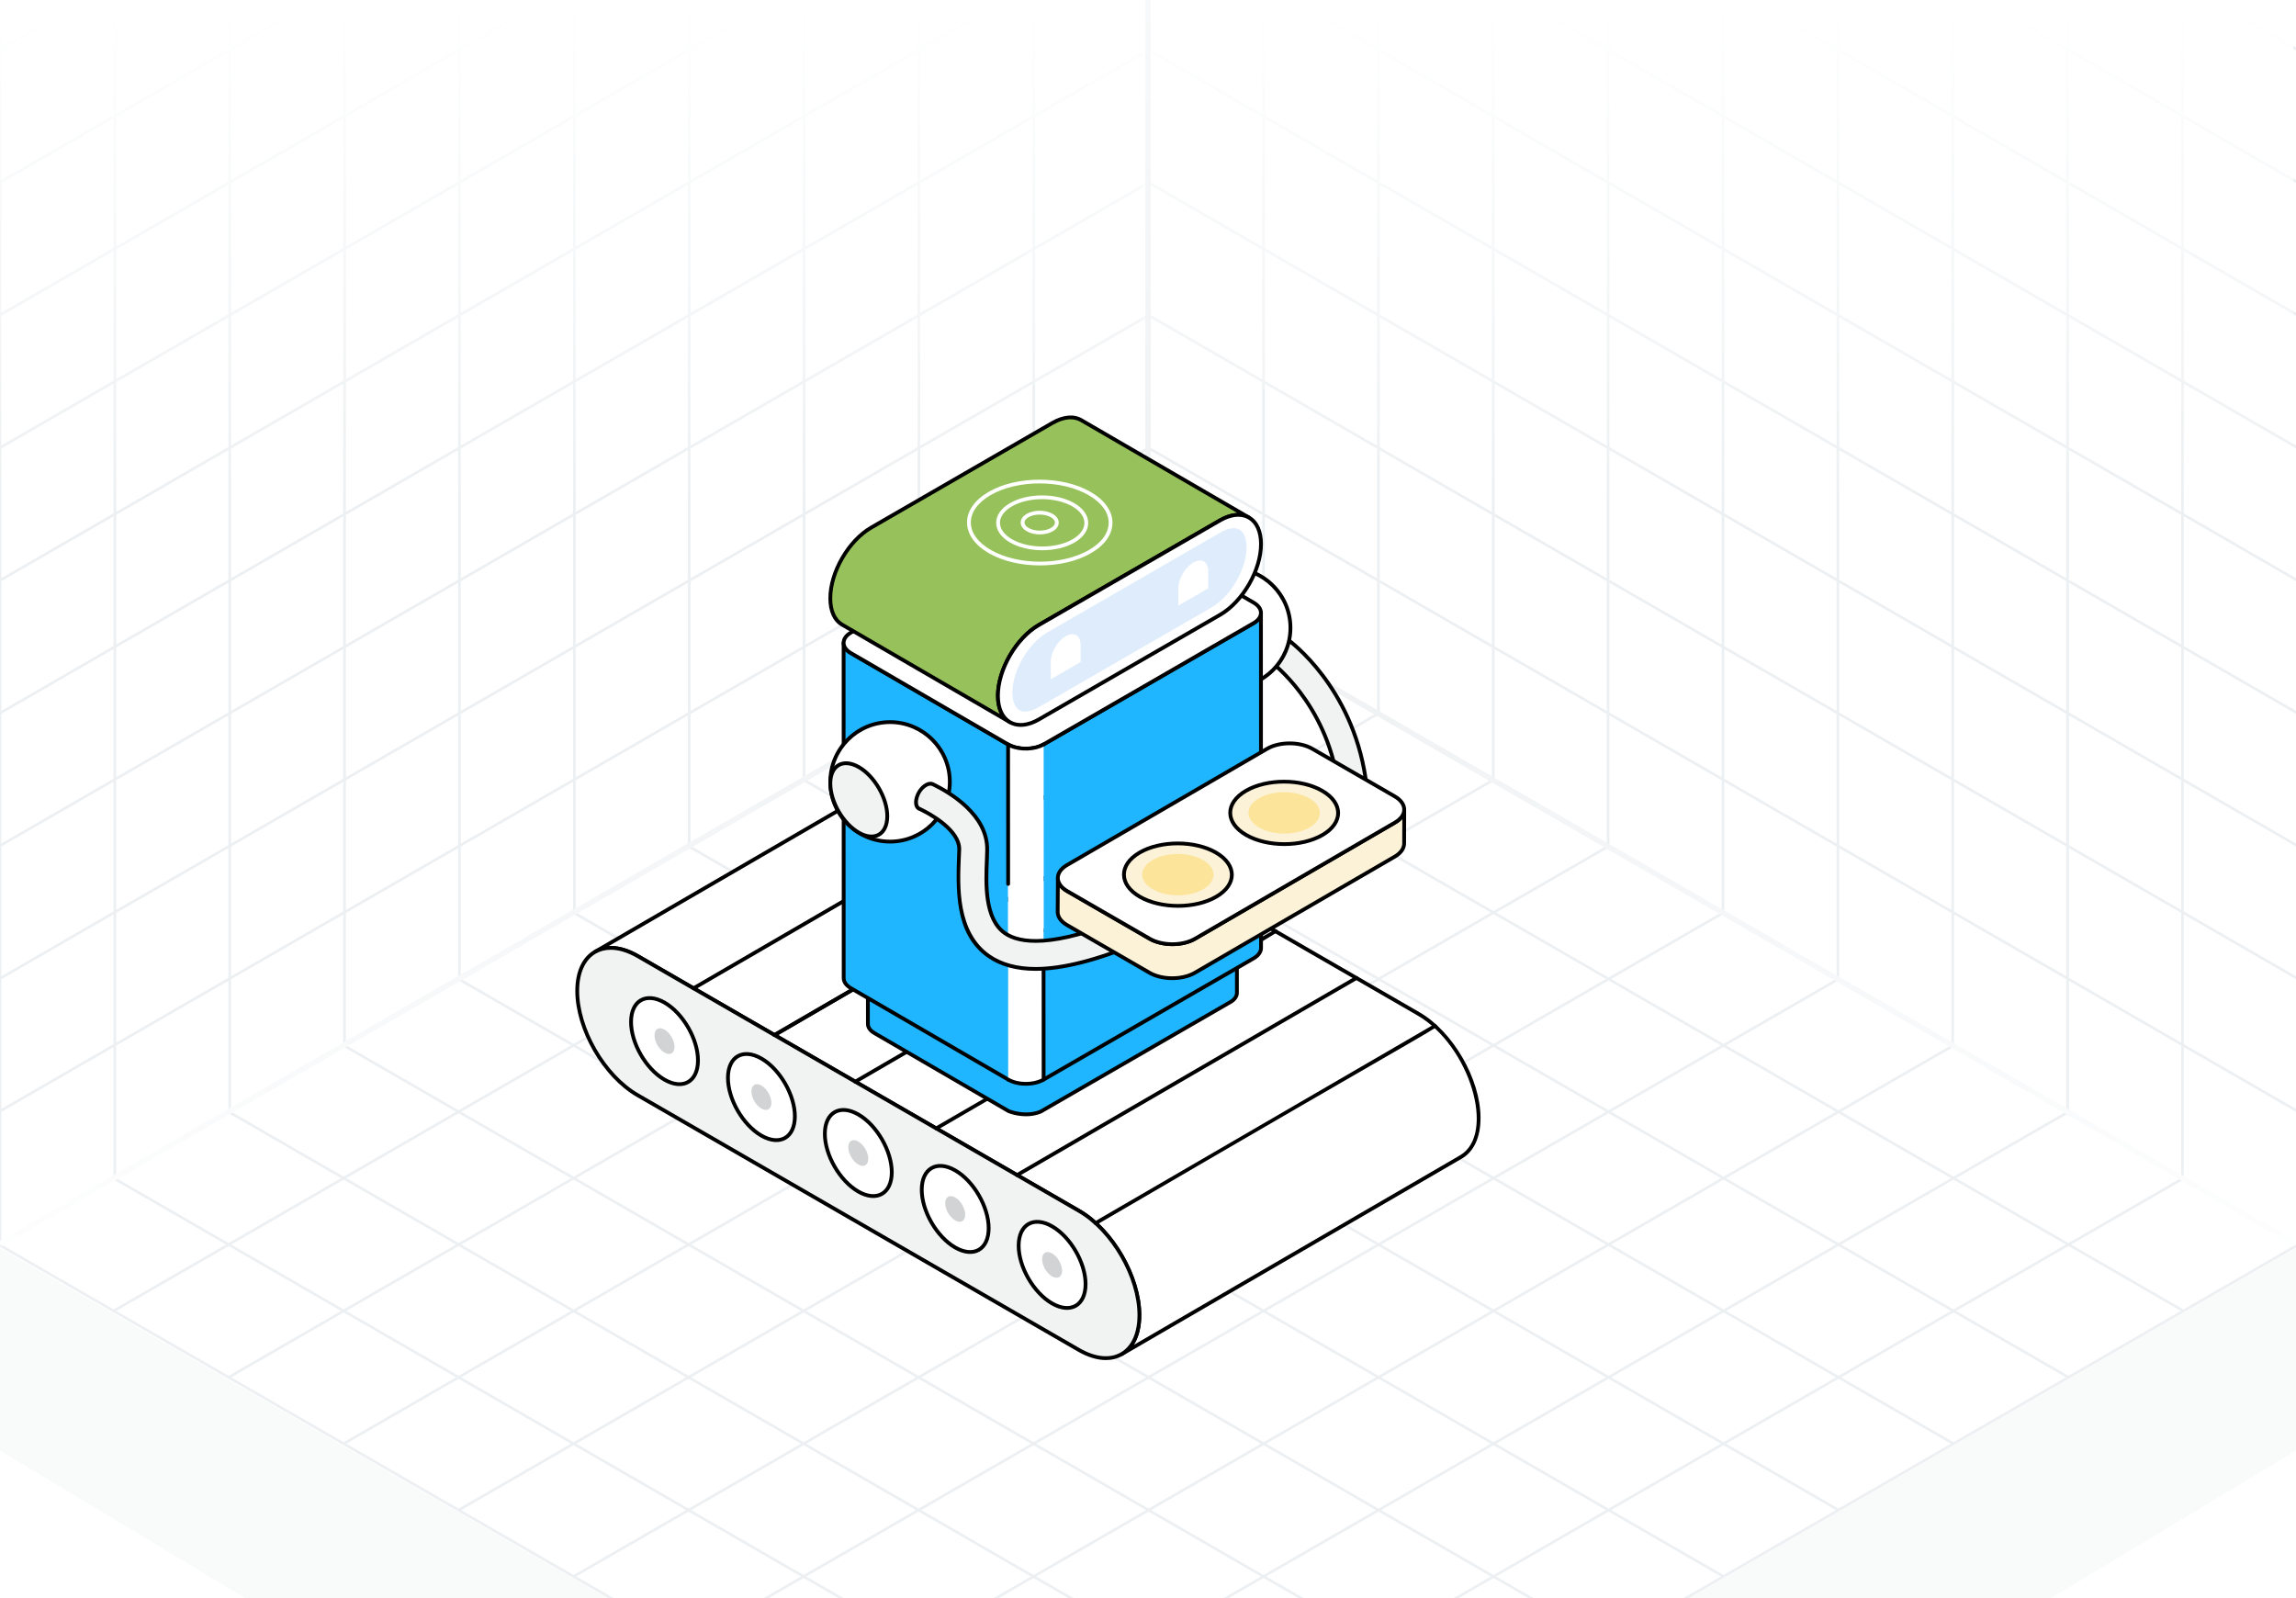 <svg width="431" height="300" viewBox="0 0 431 300" fill="none" xmlns="http://www.w3.org/2000/svg">
<rect x="0" y="0" width="431" height="300" fill="#808080" stroke="none"/>
<g clip-path="url(#clip0_1919_1196)">
<rect width="431" height="300" fill="white"/>
<path d="M237.193 121.463L21.336 246.088M258.779 133.925L42.922 258.55M280.365 146.388L64.507 271.013M301.95 158.85L86.093 283.475M323.536 171.313L107.679 295.938M345.122 183.775L129.265 308.4M366.707 196.238L150.85 320.863M388.293 208.7L172.436 333.325M409.879 221.163L194.022 345.788M194.022 121.463L409.879 246.088M172.436 133.925L388.293 258.55M150.85 146.388L366.707 271.013M129.265 158.85L345.122 283.475M107.679 171.313L323.536 295.938M86.093 183.775L301.95 308.4M64.507 196.238L280.365 320.863M42.922 208.7L258.779 333.325M21.336 221.163L237.193 345.788M215.607 109L-0.25 233.625L215.607 358.25L431.464 233.625L215.607 109Z" stroke="#EDF0F2" stroke-width="0.5"/>
<path d="M237.188 -127.631V121.452M258.75 -115.182V133.902M280.313 -102.732V146.351M301.876 -90.283V158.8M323.438 -77.834V171.249M345.001 -65.385V183.698M366.564 -52.936V196.148M388.126 -40.486V208.597M409.689 -28.037V221.046M215.625 -115.172L431.251 9.32M215.625 -90.263L431.251 34.229M215.625 -65.355L431.251 59.137M215.625 -40.447L431.251 84.045M215.625 -15.538L431.251 108.954M215.625 9.37L431.251 133.862M215.625 34.278L431.251 158.77M215.625 59.187L431.251 183.679M215.625 84.095L431.251 208.587M215.625 -140.08V109.003L431.251 233.495V-15.588L215.625 -140.08Z" stroke="#EDF0F2" stroke-width="0.5"/>
<path d="M194.062 -127.631V121.452M172.5 -115.182V133.902M150.937 -102.732V146.351M129.374 -90.283V158.8M107.812 -77.834V171.249M86.249 -65.385V183.698M64.686 -52.936V196.148M43.124 -40.486V208.597M21.561 -28.037V221.046M215.625 -115.172L-0.001 9.32M215.625 -90.263L-0.001 34.229M215.625 -65.355L-0.001 59.137M215.625 -40.447L-0.001 84.045M215.625 -15.538L-0.001 108.954M215.625 9.37L-0.001 133.862M215.625 34.278L-0.001 158.77M215.625 59.187L-0.001 183.679M215.625 84.095L-0.001 208.587M215.625 -140.08V109.003L-0.001 233.495V-15.588L215.625 -140.08Z" stroke="#EDF0F2" stroke-width="0.5"/>
<path d="M215.5 0L-0.5 0V184.5L215.5 60L215.5 0Z" fill="url(#paint0_linear_1919_1196)"/>
<path d="M214.5 0L430.5 0V184.5L214.5 60L214.5 0Z" fill="url(#paint1_linear_1919_1196)"/>
<path d="M215.5 402L431.5 272V234L215.5 358.5L215.5 402Z" fill="#F9FAFA"/>
<path d="M215.5 402L-0.5 272V234L215.5 358.5L215.5 402Z" fill="#F9FAFA"/>
<path d="M0 233.5L215.5 109M215.5 109L431 233.5M215.5 109V0" stroke="url(#paint2_radial_1919_1196)"/>
<path d="M111.666 178.695C113.726 177.502 116.582 177.665 119.744 179.49L202.563 227.316C208.835 230.93 213.895 239.695 213.877 246.906C213.877 250.484 212.612 252.996 210.569 254.189L274.256 217.177C276.298 215.985 277.563 213.473 277.563 209.894C277.581 202.683 272.521 193.918 266.25 190.304L183.431 142.478C180.268 140.653 177.413 140.49 175.352 141.701L111.666 178.695Z" fill="white"/>
<path d="M210.57 254.545C210.448 254.545 210.329 254.481 210.263 254.368C210.163 254.199 210.221 253.98 210.391 253.881H210.391L210.394 253.88C212.411 252.701 213.521 250.225 213.521 246.907C213.539 239.822 208.544 231.173 202.386 227.624L119.568 179.799C116.632 178.104 113.89 177.823 111.849 179.001L111.846 179.002C111.846 179.002 111.846 179.003 111.845 179.003C111.677 179.098 111.457 179.044 111.359 178.873C111.26 178.703 111.318 178.486 111.488 178.387L111.489 178.386C111.49 178.386 111.491 178.384 111.492 178.384L175.175 141.395C177.439 140.059 180.436 140.34 183.61 142.169L266.429 189.996C272.784 193.659 277.938 202.586 277.92 209.896C277.92 213.477 276.683 216.173 274.436 217.484L210.749 254.496C210.693 254.53 210.631 254.545 210.57 254.545ZM114.646 177.571C116.273 177.571 118.068 178.112 119.924 179.181L202.742 227.007C209.097 230.67 214.251 239.597 214.233 246.908C214.233 249.142 213.752 251.032 212.845 252.456L274.078 216.869C280.869 212.905 275.91 196.284 266.073 190.613L183.254 142.787C180.311 141.087 177.57 140.812 175.534 142.009L114.295 177.579C114.411 177.574 114.528 177.571 114.646 177.571Z" fill="black"/>
<path d="M119.744 179.495C113.479 175.878 108.374 178.774 108.354 185.973C108.333 193.186 113.405 201.958 119.67 205.575L202.491 253.392C208.757 257.009 213.862 254.113 213.882 246.9C213.903 239.701 208.831 230.929 202.565 227.312L119.744 179.495Z" fill="#F1F2F2"/>
<path d="M207.59 255.31C205.964 255.31 204.169 254.769 202.316 253.7L119.495 205.883C113.135 202.212 107.979 193.279 108 185.972C108.01 182.374 109.255 179.679 111.506 178.384C113.776 177.078 116.766 177.363 119.924 179.186L202.746 227.003C209.105 230.675 214.261 239.601 214.241 246.902C214.231 250.507 212.984 253.206 210.731 254.502C209.794 255.042 208.734 255.31 207.59 255.31ZM114.651 178.289C113.629 178.289 112.688 178.524 111.861 179.001C109.84 180.164 108.721 182.641 108.712 185.974C108.692 193.053 113.688 201.708 119.851 205.266L202.672 253.082C205.6 254.772 208.337 255.059 210.376 253.885C212.4 252.721 213.519 250.24 213.529 246.899C213.548 239.827 208.551 231.178 202.39 227.621L119.568 179.804C117.826 178.797 116.151 178.289 114.651 178.289Z" fill="black"/>
<path d="M130.192 185.878C130.07 185.878 129.95 185.814 129.884 185.701C129.785 185.53 129.843 185.313 130.014 185.214L193.708 148.209C193.876 148.109 194.095 148.167 194.195 148.337C194.293 148.508 194.236 148.725 194.065 148.824L130.371 185.829C130.315 185.862 130.253 185.878 130.192 185.878Z" fill="black"/>
<path d="M145.386 194.653C145.263 194.653 145.144 194.589 145.078 194.477C144.979 194.305 145.036 194.089 145.207 193.99L208.901 156.985C209.069 156.884 209.289 156.943 209.388 157.113C209.487 157.284 209.429 157.501 209.259 157.599L145.564 194.605C145.508 194.638 145.447 194.653 145.386 194.653Z" fill="black"/>
<path d="M160.55 203.41C160.427 203.41 160.308 203.346 160.242 203.234C160.143 203.063 160.201 202.846 160.371 202.747L224.081 165.74C224.249 165.64 224.469 165.699 224.568 165.868C224.667 166.039 224.609 166.256 224.439 166.355L160.728 203.362C160.672 203.395 160.611 203.41 160.55 203.41Z" fill="black"/>
<path d="M175.739 212.185C175.617 212.185 175.497 212.121 175.431 212.009C175.332 211.838 175.39 211.621 175.56 211.522C243.23 172.411 239.404 174.037 239.757 174.645C240.102 175.241 243.472 172.705 175.918 212.137C175.861 212.17 175.8 212.185 175.739 212.185Z" fill="black"/>
<path d="M190.921 220.943C190.798 220.943 190.679 220.879 190.613 220.766C190.514 220.595 190.572 220.378 190.742 220.279L254.453 183.274C254.621 183.173 254.84 183.233 254.94 183.402C255.039 183.573 254.981 183.79 254.81 183.889L191.099 220.894C191.043 220.927 190.982 220.943 190.921 220.943Z" fill="black"/>
<path d="M205.667 229.966C205.544 229.966 205.425 229.902 205.359 229.789C205.26 229.618 205.318 229.401 205.488 229.302L269.198 192.297C269.366 192.197 269.586 192.255 269.685 192.425C270.03 193.022 273.4 190.486 205.846 229.917C205.789 229.95 205.728 229.966 205.667 229.966Z" fill="black"/>
<path d="M145.386 194.653C145.263 194.653 145.144 194.589 145.078 194.477C144.979 194.305 145.036 194.089 145.207 193.99L208.901 156.985C209.069 156.884 209.289 156.943 209.388 157.113C209.487 157.284 209.429 157.501 209.259 157.599L145.564 194.605C145.508 194.638 145.447 194.653 145.386 194.653Z" fill="black"/>
<path d="M197.517 230.22C194.048 228.218 191.226 229.826 191.215 233.825C191.204 237.81 194.007 242.667 197.476 244.669C200.945 246.672 203.767 245.064 203.778 241.078C203.789 237.079 200.986 232.223 197.517 230.22Z" fill="white"/>
<path d="M197.301 244.977C193.739 242.92 190.85 237.916 190.861 233.822C190.874 229.553 193.98 227.767 197.698 229.911C201.259 231.968 204.148 236.978 204.137 241.078C204.125 245.322 201.024 247.127 197.301 244.977ZM191.573 233.825C191.562 237.691 194.292 242.417 197.657 244.36C200.885 246.227 203.415 244.791 203.425 241.075C203.435 237.203 200.706 232.472 197.342 230.529C194.089 228.648 191.585 230.128 191.573 233.825Z" fill="black"/>
<path d="M197.502 235.287C196.466 234.688 195.623 235.169 195.619 236.363C195.616 237.554 196.453 239.005 197.49 239.603C198.526 240.201 199.369 239.721 199.372 238.53C199.376 237.336 198.538 235.885 197.502 235.287Z" fill="#D1D3D4"/>
<path d="M179.328 219.719C175.859 217.716 173.037 219.324 173.025 223.323C173.014 227.308 175.818 232.165 179.287 234.167C182.755 236.17 185.577 234.562 185.589 230.576C185.6 226.577 182.796 221.721 179.328 219.719Z" fill="white"/>
<path d="M179.111 234.476C175.549 232.419 172.661 227.415 172.672 223.32C172.683 219.091 175.759 217.249 179.508 219.41C183.071 221.467 185.958 226.476 185.947 230.577C185.935 234.805 182.849 236.634 179.111 234.476ZM173.384 223.323C173.373 227.189 176.102 231.915 179.467 233.858C182.694 235.722 185.224 234.293 185.235 230.575C185.246 226.701 182.518 221.97 179.152 220.027C175.933 218.166 173.394 219.585 173.384 223.323Z" fill="black"/>
<path d="M161.142 209.219C157.673 207.216 154.851 208.824 154.84 212.823C154.829 216.808 157.632 221.665 161.101 223.667C164.57 225.67 167.392 224.062 167.403 220.076C167.414 216.077 164.611 211.221 161.142 209.219Z" fill="white"/>
<path d="M160.922 223.975C157.36 221.918 154.471 216.914 154.482 212.821C154.495 208.557 157.593 206.763 161.319 208.909C164.88 210.966 167.769 215.975 167.758 220.076C167.746 224.304 164.66 226.133 160.922 223.975ZM155.194 212.824C155.183 216.689 157.913 221.414 161.278 223.357C164.505 225.222 167.036 223.792 167.046 220.074C167.056 216.2 164.328 211.469 160.963 209.526C157.702 207.641 155.206 209.133 155.194 212.824Z" fill="black"/>
<path d="M142.951 198.717C139.482 196.714 136.66 198.322 136.648 202.321C136.637 206.306 139.441 211.163 142.91 213.165C146.378 215.168 149.2 213.56 149.212 209.574C149.223 205.575 146.419 200.719 142.951 198.717Z" fill="white"/>
<path d="M142.732 213.477C139.17 211.42 136.282 206.416 136.293 202.321C136.305 198.051 139.412 196.265 143.129 198.409C146.692 200.466 149.58 205.476 149.568 209.577C149.556 213.817 146.465 215.627 142.732 213.477ZM137.005 202.324C136.994 206.19 139.723 210.916 143.088 212.859C146.315 214.725 148.846 213.291 148.856 209.574C148.867 205.701 146.139 200.969 142.773 199.027C139.507 197.138 137.015 198.641 137.005 202.324Z" fill="black"/>
<path d="M124.763 188.215C121.294 186.212 118.472 187.82 118.461 191.819C118.45 195.804 121.253 200.661 124.722 202.663C128.191 204.666 131.013 203.058 131.024 199.072C131.035 195.073 128.232 190.217 124.763 188.215Z" fill="white"/>
<path d="M124.543 202.973C120.981 200.916 118.092 195.912 118.104 191.818C118.116 187.549 121.223 185.763 124.94 187.907C128.502 189.964 131.39 194.974 131.379 199.075C131.367 203.328 128.259 205.119 124.543 202.973ZM118.816 191.821C118.805 195.687 121.534 200.413 124.899 202.356C128.105 204.208 130.657 202.813 130.667 199.072C130.677 195.199 127.949 190.466 124.584 188.525C121.388 186.677 118.827 188.058 118.816 191.821Z" fill="black"/>
<path d="M179.312 224.785C178.276 224.186 177.433 224.667 177.43 225.861C177.426 227.052 178.264 228.503 179.3 229.101C180.337 229.7 181.18 229.219 181.183 228.028C181.186 226.834 180.349 225.383 179.312 224.785Z" fill="#D1D3D4"/>
<path d="M161.121 214.285C160.085 213.686 159.242 214.167 159.238 215.361C159.235 216.552 160.073 218.003 161.109 218.601C162.145 219.2 162.988 218.719 162.992 217.528C162.995 216.334 162.157 214.883 161.121 214.285Z" fill="#D1D3D4"/>
<path d="M142.936 203.783C141.899 203.184 141.056 203.665 141.053 204.859C141.049 206.05 141.887 207.501 142.923 208.099C143.96 208.698 144.803 208.217 144.806 207.026C144.809 205.832 143.972 204.381 142.936 203.783Z" fill="#D1D3D4"/>
<path d="M124.748 193.281C123.712 192.682 122.869 193.163 122.865 194.357C122.862 195.548 123.7 196.999 124.736 197.597C125.772 198.196 126.615 197.715 126.619 196.524C126.622 195.33 125.784 193.879 124.748 193.281Z" fill="#D1D3D4"/>
<path d="M253.738 149.102C252.459 149.102 251.337 148.168 251.142 146.864C248.891 131.852 238.775 124.41 238.673 124.336C237.495 123.489 237.228 121.847 238.076 120.668C238.925 119.494 240.568 119.222 241.744 120.072C242.234 120.425 253.765 128.905 256.34 146.083C256.556 147.519 255.566 148.857 254.131 149.073C253.999 149.093 253.868 149.102 253.738 149.102Z" fill="#F1F2F2"/>
<path d="M253.737 149.456C252.273 149.456 251.006 148.364 250.789 146.915C248.571 132.122 238.564 124.696 238.463 124.623C237.817 124.158 237.39 123.47 237.262 122.683C237.134 121.895 237.32 121.105 237.786 120.459C238.752 119.124 240.62 118.822 241.952 119.781C242.446 120.136 254.09 128.673 256.692 146.029C256.936 147.656 255.811 149.179 254.183 149.424C254.032 149.446 253.884 149.456 253.737 149.456ZM240.212 119.932C239.506 119.932 238.808 120.26 238.364 120.874C238.01 121.367 237.868 121.969 237.965 122.568C238.062 123.166 238.387 123.692 238.88 124.045C238.984 124.122 249.23 131.715 251.493 146.809C251.675 148.023 252.825 148.902 254.079 148.72C255.317 148.534 256.174 147.374 255.988 146.135C253.43 129.072 242.02 120.708 241.536 120.36C241.136 120.071 240.672 119.932 240.212 119.932Z" fill="black"/>
<path d="M231.02 129.078C237.215 129.078 242.238 124.055 242.238 117.86C242.238 111.665 237.215 106.643 231.02 106.643C224.825 106.643 219.803 111.665 219.803 117.86C219.803 124.055 224.825 129.078 231.02 129.078Z" fill="white"/>
<path d="M231.02 129.435C224.639 129.435 219.447 124.243 219.447 117.861C219.447 111.479 224.639 106.287 231.02 106.287C237.403 106.287 242.594 111.479 242.594 117.861C242.594 124.243 237.403 129.435 231.02 129.435ZM231.02 106.999C225.032 106.999 220.159 111.872 220.159 117.861C220.159 123.85 225.032 128.723 231.02 128.723C237.01 128.723 241.882 123.85 241.882 117.861C241.882 111.872 237.01 106.999 231.02 106.999Z" fill="black"/>
<path d="M225.174 115.101C222.215 113.393 219.814 114.761 219.805 118.149C219.795 121.548 222.18 125.68 225.139 127.388C228.087 129.09 230.488 127.722 230.497 124.322C230.507 120.934 228.122 116.803 225.174 115.101Z" fill="#F1F2F2"/>
<path d="M227.533 128.48C226.736 128.48 225.861 128.217 224.961 127.699C221.912 125.938 219.439 121.654 219.449 118.15C219.454 116.386 220.074 115.059 221.193 114.415C222.325 113.765 223.801 113.901 225.352 114.795C228.395 116.553 230.863 120.828 230.853 124.326C230.849 126.096 230.228 127.429 229.105 128.075C228.634 128.345 228.104 128.48 227.533 128.48ZM222.77 114.723C222.32 114.723 221.909 114.824 221.549 115.032C220.658 115.545 220.165 116.653 220.161 118.153C220.152 121.429 222.464 125.434 225.317 127.081C226.632 127.842 227.852 127.975 228.75 127.458C229.643 126.943 230.137 125.831 230.141 124.323C230.151 121.054 227.842 117.057 224.995 115.413C224.202 114.954 223.443 114.723 222.77 114.723Z" fill="black"/>
<path d="M195.328 174.643V175.998L195.327 174.643L162.916 180.566L162.92 192.212C162.92 192.84 163.328 193.468 164.16 193.944L189.334 208.582C189.334 208.582 192.45 209.874 195.328 208.684L230.933 188.122C231.782 187.646 232.19 187.001 232.19 186.373L232.186 174.643L195.328 174.643Z" fill="#1FB6FF"/>
<path d="M192.616 209.54C190.749 209.54 189.29 208.947 189.2 208.91L163.984 194.251C163.071 193.73 162.567 193.004 162.567 192.211L162.562 180.566C162.562 180.394 162.686 180.246 162.855 180.216L195.265 174.293C195.288 174.288 195.3 174.297 195.331 174.287H232.188C232.385 174.287 232.544 174.447 232.544 174.643L232.549 186.373C232.549 187.17 232.024 187.921 231.11 188.432L195.509 208.992C194.522 209.401 193.521 209.54 192.616 209.54ZM189.515 208.274C189.524 208.274 192.502 209.468 195.194 208.354L230.758 187.814C231.445 187.43 231.837 186.904 231.837 186.373L231.832 174.999H195.687V175.999C195.687 176.195 195.528 176.355 195.331 176.355C195.135 176.355 194.975 176.197 194.975 175.999L194.974 175.07L163.275 180.863L163.279 192.211C163.279 192.738 163.656 193.244 164.339 193.635L189.515 208.274Z" fill="black"/>
<path d="M195.448 154.35V188.075L195.432 154.35H195.448Z" fill="#F1F2F2"/>
<path d="M158.363 120.568L158.379 183.482C158.379 184.178 158.833 184.868 159.741 185.392L189.263 202.545L189.239 139.632L159.726 122.479C158.817 121.954 158.363 121.257 158.363 120.568Z" fill="#1FB6FF"/>
<path d="M195.904 202.657L235.33 179.894C236.254 179.362 236.716 178.657 236.716 177.96L236.701 115.047C236.701 115.744 236.239 116.448 235.315 116.981L195.881 139.744" fill="#1FB6FF"/>
<path d="M195.905 203.014C195.783 203.014 195.662 202.95 195.597 202.836C195.498 202.666 195.557 202.448 195.727 202.349L235.154 179.587C235.921 179.144 236.361 178.552 236.361 177.961L236.346 116.638C236.113 116.878 235.827 117.097 235.494 117.291L196.059 140.053C195.888 140.149 195.671 140.092 195.573 139.922C195.475 139.753 195.533 139.534 195.703 139.436L235.138 116.673C235.905 116.231 236.345 115.638 236.345 115.047C236.345 114.851 236.505 114.691 236.701 114.691C236.898 114.691 237.057 114.851 237.057 115.047L237.074 177.961C237.074 178.813 236.503 179.631 235.51 180.204L196.083 202.967C196.027 202.999 195.966 203.014 195.905 203.014Z" fill="black"/>
<path d="M189.26 203.015C189.198 203.015 189.137 202.999 189.081 202.966L159.559 185.814C158.566 185.241 158.019 184.452 158.019 183.596L158.004 120.682C158.004 120.486 158.163 120.326 158.36 120.326C158.557 120.326 158.716 120.486 158.716 120.682C158.716 121.266 159.148 121.85 159.9 122.284L189.415 139.438C189.585 139.537 189.643 139.754 189.544 139.925C189.445 140.093 189.226 140.151 189.057 140.053L159.543 122.9C159.221 122.714 158.943 122.501 158.717 122.269L158.731 183.596C158.731 184.188 159.152 184.757 159.916 185.198L189.438 202.351C189.609 202.45 189.666 202.667 189.568 202.838C189.502 202.951 189.382 203.015 189.26 203.015Z" fill="black"/>
<path d="M159.744 118.742C157.904 119.804 157.894 121.53 159.722 122.593L189.237 139.745C191.07 140.81 194.045 140.807 195.885 139.745L235.316 116.98C237.155 115.918 237.165 114.197 235.332 113.132L205.817 95.98C203.989 94.918 201.014 94.915 199.174 95.977L159.744 118.742Z" fill="white"/>
<path d="M192.559 140.89C191.291 140.89 190.024 140.61 189.061 140.05L159.546 122.898C158.55 122.32 158.003 121.529 158.004 120.671C158.005 119.809 158.561 119.013 159.568 118.432L198.999 95.667C200.933 94.551 204.074 94.55 205.998 95.671L235.513 112.823C236.512 113.403 237.061 114.194 237.06 115.051C237.058 115.912 236.503 116.705 235.496 117.286L196.065 140.051C195.097 140.61 193.828 140.89 192.559 140.89ZM199.355 96.284L159.925 119.049C159.146 119.497 158.717 120.074 158.716 120.672C158.715 121.266 159.137 121.838 159.904 122.283L189.419 139.435C191.147 140.439 193.967 140.441 195.709 139.434L235.14 116.668C235.918 116.221 236.346 115.645 236.348 115.05C236.348 114.459 235.925 113.885 235.156 113.438L205.641 96.285C203.917 95.285 201.098 95.276 199.355 96.284Z" fill="black"/>
<path d="M189.236 139.744L189.254 202.659C191.087 203.724 194.062 203.721 195.902 202.659L195.884 139.744C194.044 140.806 191.069 140.809 189.236 139.744Z" fill="white"/>
<path d="M192.578 203.807C191.309 203.807 190.042 203.527 189.08 202.967C188.91 202.868 188.852 202.651 188.951 202.48C189.05 202.31 189.267 202.25 189.437 202.352C191.108 203.323 193.799 203.356 195.55 202.448L195.539 180.422C195.539 180.226 195.698 180.066 195.895 180.066C196.091 180.066 196.251 180.225 196.251 180.422L196.262 202.659C196.262 202.786 196.194 202.904 196.084 202.968C195.116 203.527 193.846 203.807 192.578 203.807Z" fill="black"/>
<path d="M189.248 166.294C189.051 166.294 188.892 166.134 188.892 165.938L188.881 139.743C188.881 139.616 188.949 139.499 189.06 139.435C189.17 139.371 189.306 139.374 189.416 139.436C191.146 140.44 193.966 140.442 195.706 139.435C195.876 139.336 196.093 139.394 196.192 139.565C196.291 139.735 196.232 139.953 196.062 140.052C194.296 141.072 191.527 141.161 189.593 140.321L189.604 165.938C189.604 166.134 189.445 166.294 189.248 166.294Z" fill="black"/>
<path d="M234.475 97.168C233.071 96.365 231.14 96.466 228.983 97.694L194.993 117.322C190.73 119.779 187.32 125.723 187.32 130.613C187.32 133.045 188.197 134.75 189.577 135.553L158.095 117.268C156.716 116.465 155.863 114.76 155.863 112.328C155.838 107.438 159.274 101.495 163.537 99.037L197.527 79.409C199.658 78.181 201.589 78.055 202.994 78.883L234.475 97.168Z" fill="#97C15A"/>
<path d="M189.577 135.911C189.516 135.911 189.455 135.896 189.399 135.862H189.398C189.397 135.862 189.396 135.861 189.395 135.861L157.917 117.577C156.363 116.673 155.508 114.809 155.508 112.329C155.482 107.342 159.005 101.241 163.359 98.731L197.349 79.103C199.538 77.843 201.608 77.655 203.175 78.577L234.655 96.862C234.825 96.959 234.882 97.177 234.785 97.347C234.686 97.516 234.467 97.574 234.3 97.478C232.941 96.702 231.117 96.891 229.161 98.005L195.172 117.632C191.039 120.015 187.677 125.838 187.677 130.614C187.677 132.821 188.415 134.467 189.757 135.248C189.926 135.346 189.984 135.563 189.885 135.734C189.819 135.847 189.7 135.911 189.577 135.911ZM200.967 78.712C199.977 78.712 198.866 79.05 197.706 79.72L163.716 99.348C159.558 101.744 156.196 107.567 156.22 112.328C156.22 114.545 156.95 116.19 158.276 116.962L187.709 134.058C187.221 133.128 186.965 131.961 186.965 130.614C186.965 125.611 190.487 119.511 194.816 117.015L228.806 97.387C230.015 96.699 231.19 96.333 232.267 96.298L202.816 79.192C202.271 78.872 201.648 78.712 200.967 78.712Z" fill="black"/>
<path d="M228.993 97.707C233.252 95.249 236.706 97.216 236.72 102.11C236.733 106.986 233.302 112.947 229.043 115.406L195.056 135.028C190.798 137.487 187.344 135.501 187.33 130.626C187.316 125.732 190.747 119.789 195.006 117.33L228.993 97.707Z" fill="white"/>
<path d="M191.599 136.444C190.804 136.444 190.065 136.257 189.411 135.881C187.845 134.98 186.978 133.114 186.971 130.627C186.957 125.633 190.48 119.53 194.825 117.021L228.812 97.399C230.993 96.14 233.061 95.944 234.636 96.851C236.2 97.751 237.066 99.619 237.073 102.109C237.086 107.104 233.563 113.206 229.218 115.715L195.231 135.337C193.957 136.073 192.721 136.444 191.599 136.444ZM232.45 97.003C231.452 97.003 230.334 97.342 229.168 98.016L195.181 117.639C191.033 120.033 187.67 125.858 187.683 130.624C187.689 132.846 188.429 134.494 189.766 135.264C191.113 136.041 192.927 135.846 194.875 134.72L228.862 115.098C233.009 112.703 236.374 106.878 236.36 102.112C236.354 99.886 235.616 98.236 234.281 97.469C233.74 97.157 233.122 97.003 232.45 97.003Z" fill="black"/>
<path d="M192.458 133.576C190.287 133.576 190.046 131.089 190.043 130.021C190.031 125.952 193.014 120.788 196.558 118.742L229.116 99.944C230.011 99.428 230.868 99.154 231.593 99.154C233.757 99.154 233.997 101.643 234.001 102.713C234.012 106.782 231.029 111.947 227.486 113.992L194.926 132.789C194.036 133.304 193.181 133.576 192.458 133.576Z" fill="#DEECFB"/>
<path d="M200.031 119.442C201.593 118.54 202.844 119.269 202.849 121.047L202.858 124.274L197.255 127.509L197.246 124.282C197.241 122.503 198.483 120.336 200.031 119.442Z" fill="white"/>
<path d="M223.992 105.605C225.54 104.711 226.805 105.431 226.81 107.21L226.819 110.437L221.203 113.679L221.193 110.452C221.188 108.674 222.444 106.498 223.992 105.605Z" fill="white"/>
<path d="M167.081 157.99C173.276 157.99 178.298 152.967 178.298 146.772C178.298 140.577 173.276 135.555 167.081 135.555C160.886 135.555 155.863 140.577 155.863 146.772C155.863 152.967 160.886 157.99 167.081 157.99Z" fill="white"/>
<path d="M167.082 158.343C160.699 158.343 155.508 153.152 155.508 146.77C155.508 140.389 160.699 135.197 167.082 135.197C173.463 135.197 178.655 140.389 178.655 146.77C178.655 153.152 173.463 158.343 167.082 158.343ZM167.082 135.909C161.092 135.909 156.22 140.781 156.22 146.77C156.22 152.758 161.092 157.631 167.082 157.631C173.07 157.631 177.943 152.758 177.943 146.77C177.943 140.781 173.07 135.909 167.082 135.909Z" fill="black"/>
<path d="M161.232 144.011C158.274 142.303 155.873 143.671 155.863 147.059C155.854 150.458 158.239 154.59 161.197 156.298C164.146 158 166.546 156.632 166.556 153.232C166.566 149.845 164.18 145.713 161.232 144.011Z" fill="#F1F2F2"/>
<path d="M161.02 156.605C157.971 154.843 155.498 150.56 155.508 147.056C155.513 145.293 156.133 143.966 157.253 143.321C158.382 142.669 159.86 142.805 161.411 143.7C164.455 145.458 166.922 149.735 166.913 153.233C166.903 156.88 164.235 158.459 161.02 156.605ZM158.829 143.628C158.38 143.628 157.969 143.731 157.609 143.938C156.717 144.45 156.224 145.559 156.22 147.059C156.211 150.334 158.524 154.34 161.376 155.988C164.087 157.556 166.192 156.354 166.201 153.23C166.21 149.96 163.902 145.962 161.055 144.318C160.261 143.859 159.503 143.628 158.829 143.628Z" fill="black"/>
<path d="M213.763 176.96C205.913 180.254 199.482 181.884 194.401 181.884C190.827 181.884 187.918 181.078 185.622 179.483C179.367 175.12 179.77 166.307 179.998 161.032C180.015 160.472 180.05 159.964 180.068 159.49C180.156 156.196 175.547 153.253 172.761 151.903C172.761 151.903 172.761 151.903 172.743 151.903C172.656 151.868 172.568 151.816 172.498 151.781C172.463 151.763 172.428 151.746 172.393 151.728C172.113 151.5 171.955 151.115 171.955 150.589C171.955 149.398 172.796 147.961 173.83 147.365C174.286 147.102 174.706 147.05 175.039 147.172C175.074 147.19 175.109 147.207 175.144 147.225C178.579 148.89 185.5 153.095 185.307 159.648C185.307 160.139 185.272 160.682 185.255 161.26C185.062 165.728 184.764 172.474 188.636 175.173C191.335 177.065 197.538 178.064 211.731 172.107C213.08 171.546 214.604 172.177 215.165 173.508C215.726 174.857 215.095 176.399 213.763 176.96Z" fill="#F1F2F2"/>
<path d="M194.401 182.24C190.794 182.24 187.772 181.411 185.42 179.776C178.994 175.295 179.437 166.834 179.712 159.479C179.786 156.718 176.123 153.938 172.653 152.247C170.711 151.692 171.68 148.196 173.652 147.057C174.181 146.751 174.717 146.673 175.163 146.84C175.175 146.844 175.239 146.875 175.25 146.88C178.483 148.448 185.865 152.78 185.663 159.66C185.663 163.337 184.505 171.86 188.84 174.882C191.465 176.722 197.543 177.678 211.593 171.779C213.111 171.146 214.859 171.864 215.493 173.371C216.127 174.896 215.413 176.653 213.902 177.289C213.901 177.289 213.901 177.289 213.901 177.289C206.074 180.574 199.513 182.24 194.401 182.24ZM172.916 151.584C174.704 152.45 180.528 155.581 180.424 159.501C180.406 159.992 180.372 160.45 180.354 161.045C180.127 166.283 179.752 174.955 185.826 179.192C188.057 180.742 190.942 181.528 194.401 181.528C199.418 181.528 205.885 179.881 213.626 176.633H213.625C214.776 176.149 215.319 174.808 214.836 173.645C214.355 172.501 213.023 171.958 211.867 172.435C197.518 178.461 191.203 177.409 188.432 175.466C184.405 172.659 184.702 165.803 184.898 161.265C184.935 160.361 184.951 159.969 184.951 159.649C185.141 153.175 178.047 149.028 174.989 147.545C174.673 147.417 174.351 147.476 174.008 147.674C172.416 148.593 171.927 150.895 172.617 151.452L172.653 151.46C172.657 151.463 172.735 151.503 172.74 151.506C172.846 151.564 172.914 151.583 172.916 151.584Z" fill="black"/>
<path d="M263.599 151.98L263.579 158.356C263.559 159.235 263 160.113 261.841 160.792L224.284 182.613C221.948 183.971 218.154 183.971 215.797 182.613L200.32 173.666C199.142 172.987 198.543 172.088 198.543 171.19L198.583 164.854C198.583 165.733 199.182 166.632 200.34 167.291L215.817 176.217C218.174 177.575 221.968 177.595 224.304 176.237L261.862 154.397C263.02 153.738 263.599 152.859 263.599 151.98Z" fill="#FCF2D7"/>
<path d="M215.621 182.922L200.145 173.976C198.884 173.25 198.189 172.26 198.189 171.19L198.229 164.852C198.23 164.658 198.39 164.499 198.585 164.499C198.586 164.499 198.586 164.499 198.586 164.499C198.783 164.499 198.941 164.659 198.941 164.855C198.941 165.637 199.516 166.411 200.518 166.983L215.997 175.909C218.258 177.215 221.905 177.222 224.128 175.931L261.685 154.091C262.687 153.521 263.24 152.775 263.245 151.992V151.98C263.245 151.783 263.405 151.625 263.601 151.625C263.601 151.625 263.601 151.625 263.601 151.625C263.797 151.625 263.957 151.785 263.957 151.981V151.982C263.957 151.987 263.957 151.991 263.957 151.995L263.937 158.358C263.913 159.42 263.233 160.391 262.024 161.1L224.466 182.921C222.055 184.324 218.083 184.34 215.621 182.922ZM198.93 166.606L198.901 171.193C198.901 171.995 199.47 172.764 200.5 173.358L215.977 182.305C218.229 183.604 221.876 183.603 224.108 182.306L261.665 160.485C262.652 159.907 263.207 159.148 263.225 158.348L263.239 153.758C262.932 154.109 262.529 154.429 262.039 154.708L224.485 176.546C222.067 177.952 218.099 177.944 215.641 176.526L200.164 167.601C199.661 167.314 199.246 166.976 198.93 166.606Z" fill="black"/>
<path d="M261.821 149.497C264.167 150.852 264.192 153.053 261.861 154.407L224.306 176.232C221.975 177.587 218.175 177.579 215.829 176.225L200.35 167.288C198.004 165.934 197.979 163.733 200.31 162.378L237.866 140.553C240.196 139.199 243.996 139.206 246.342 140.561L261.821 149.497Z" fill="white"/>
<path d="M215.65 176.534L200.171 167.597C198.913 166.871 198.221 165.883 198.219 164.818C198.217 163.764 198.896 162.788 200.13 162.071L237.685 140.246C240.11 138.836 244.073 138.842 246.519 140.252L261.998 149.189C263.255 149.915 263.948 150.902 263.95 151.968C263.951 153.022 263.272 153.998 262.039 154.714L224.483 176.539C222.058 177.95 218.099 177.946 215.65 176.534ZM242.086 139.893C240.619 139.893 239.155 140.216 238.043 140.861L200.487 162.686C199.483 163.27 198.93 164.027 198.931 164.817C198.932 165.618 199.499 166.385 200.527 166.979L216.006 175.916C218.255 177.215 221.897 177.218 224.126 175.925L261.681 154.099C262.686 153.515 263.239 152.759 263.238 151.969C263.236 151.168 262.67 150.4 261.642 149.806L246.163 140.869C245.036 140.218 243.559 139.893 242.086 139.893Z" fill="black"/>
<path d="M228.243 160.038C232.218 162.333 232.239 166.049 228.305 168.335C224.356 170.629 217.942 170.63 213.967 168.335C210.008 166.049 209.987 162.334 213.936 160.039C217.87 157.753 224.284 157.753 228.243 160.038Z" fill="#FCF2D7"/>
<path d="M213.787 168.645C209.585 166.217 209.568 162.164 213.755 159.733C217.786 157.392 224.363 157.391 228.419 159.731C232.646 162.172 232.647 166.225 228.482 168.643C224.424 171.002 217.834 170.979 213.787 168.645ZM214.113 160.347C210.412 162.498 210.408 165.872 214.143 168.027C218.011 170.261 224.282 170.259 228.125 168.029C231.822 165.88 231.803 162.506 228.063 160.349C224.211 158.124 217.953 158.116 214.113 160.347Z" fill="black"/>
<path d="M225.825 161.443C228.455 162.961 228.469 165.42 225.866 166.932C223.253 168.451 219.009 168.451 216.379 166.932C213.759 165.42 213.745 162.961 216.358 161.443C218.961 159.93 223.205 159.93 225.825 161.443Z" fill="#FCE49A"/>
<path d="M248.192 148.443C252.167 150.738 252.188 154.453 248.255 156.739C244.306 159.034 237.891 159.034 233.916 156.739C229.958 154.453 229.937 150.738 233.886 148.443C237.819 146.157 244.233 146.157 248.192 148.443Z" fill="#FCF2D7"/>
<path d="M233.741 157.048C229.538 154.621 229.521 150.567 233.709 148.136C237.739 145.795 244.317 145.797 248.372 148.135C252.59 150.57 252.608 154.623 248.435 157.047C244.377 159.405 237.787 159.383 233.741 157.048ZM234.066 148.751C230.365 150.902 230.361 154.275 234.097 156.43C237.964 158.664 244.235 158.663 248.078 156.432C251.775 154.282 251.756 150.909 248.016 148.752C244.161 146.526 237.901 146.525 234.066 148.751Z" fill="black"/>
<path d="M245.784 149.847C248.414 151.366 248.428 153.824 245.825 155.337C243.212 156.855 238.968 156.855 236.338 155.337C233.718 153.824 233.704 151.366 236.317 149.847C238.92 148.335 243.164 148.335 245.784 149.847Z" fill="#FCE49A"/>
<path d="M195.183 100.32C194.3 100.32 193.416 100.12 192.726 99.722C192.002 99.304 191.602 98.726 191.602 98.095C191.601 97.466 191.997 96.891 192.716 96.473C194.085 95.675 196.236 95.677 197.614 96.472C198.342 96.892 198.743 97.471 198.744 98.103C198.745 98.731 198.351 99.306 197.635 99.721C196.949 100.12 196.067 100.32 195.183 100.32ZM195.163 96.596C194.4 96.596 193.638 96.76 193.073 97.088C192.583 97.373 192.314 97.731 192.314 98.095C192.314 98.461 192.587 98.82 193.082 99.105C194.243 99.775 196.124 99.776 197.277 99.106C197.765 98.822 198.032 98.468 198.032 98.105C198.031 97.736 197.757 97.376 197.258 97.089C196.689 96.76 195.925 96.596 195.163 96.596Z" fill="white"/>
<path d="M195.665 103.293C193.477 103.293 191.287 102.811 189.616 101.847C187.93 100.873 187.001 99.556 187 98.139C186.999 96.728 187.919 95.416 189.59 94.445C192.904 92.518 198.313 92.519 201.648 94.444C203.341 95.422 204.275 96.742 204.277 98.161C204.279 99.57 203.364 100.878 201.7 101.845C200.04 102.811 197.854 103.293 195.665 103.293ZM195.612 93.703C193.558 93.703 191.507 94.155 189.948 95.06C188.505 95.899 187.711 96.992 187.712 98.138C187.713 99.291 188.516 100.388 189.972 101.229C193.117 103.044 198.218 103.046 201.342 101.231C202.777 100.396 203.567 99.306 203.565 98.163C203.563 97.007 202.756 95.906 201.292 95.061C199.723 94.155 197.666 93.703 195.612 93.703Z" fill="white"/>
<path d="M195.223 106.141C191.749 106.141 188.272 105.375 185.62 103.844C182.985 102.322 181.532 100.276 181.529 98.082C181.526 95.897 182.965 93.857 185.579 92.338C190.838 89.282 199.423 89.28 204.717 92.335C207.366 93.865 208.826 95.919 208.83 98.119C208.833 100.299 207.401 102.332 204.8 103.842C202.165 105.375 198.695 106.141 195.223 106.141ZM195.137 90.746C191.801 90.746 188.469 91.481 185.937 92.953C183.551 94.339 182.239 96.161 182.241 98.082C182.244 100.011 183.57 101.838 185.976 103.226C191.085 106.179 199.369 106.176 204.443 103.228C206.815 101.849 208.12 100.036 208.118 98.121C208.115 96.185 206.781 94.35 204.361 92.953C201.813 91.481 198.473 90.746 195.137 90.746Z" fill="white"/>
</g>
<defs>
<linearGradient id="paint0_linear_1919_1196" x1="42.029" y1="-4.2209e-08" x2="42.029" y2="95.5" gradientUnits="userSpaceOnUse">
<stop stop-color="white"/>
<stop offset="1" stop-color="white" stop-opacity="0"/>
</linearGradient>
<linearGradient id="paint1_linear_1919_1196" x1="387.971" y1="-4.2209e-08" x2="387.971" y2="95.5" gradientUnits="userSpaceOnUse">
<stop stop-color="white"/>
<stop offset="1" stop-color="white" stop-opacity="0"/>
</linearGradient>
<radialGradient id="paint2_radial_1919_1196" cx="0" cy="0" r="1" gradientUnits="userSpaceOnUse" gradientTransform="translate(215.5 111) rotate(90) scale(185.5 342.4)">
<stop stop-color="#EDF0F2"/>
<stop offset="1" stop-color="white"/>
</radialGradient>
<clipPath id="clip0_1919_1196">
<rect width="431" height="300" fill="white"/>
</clipPath>
</defs>
</svg>
